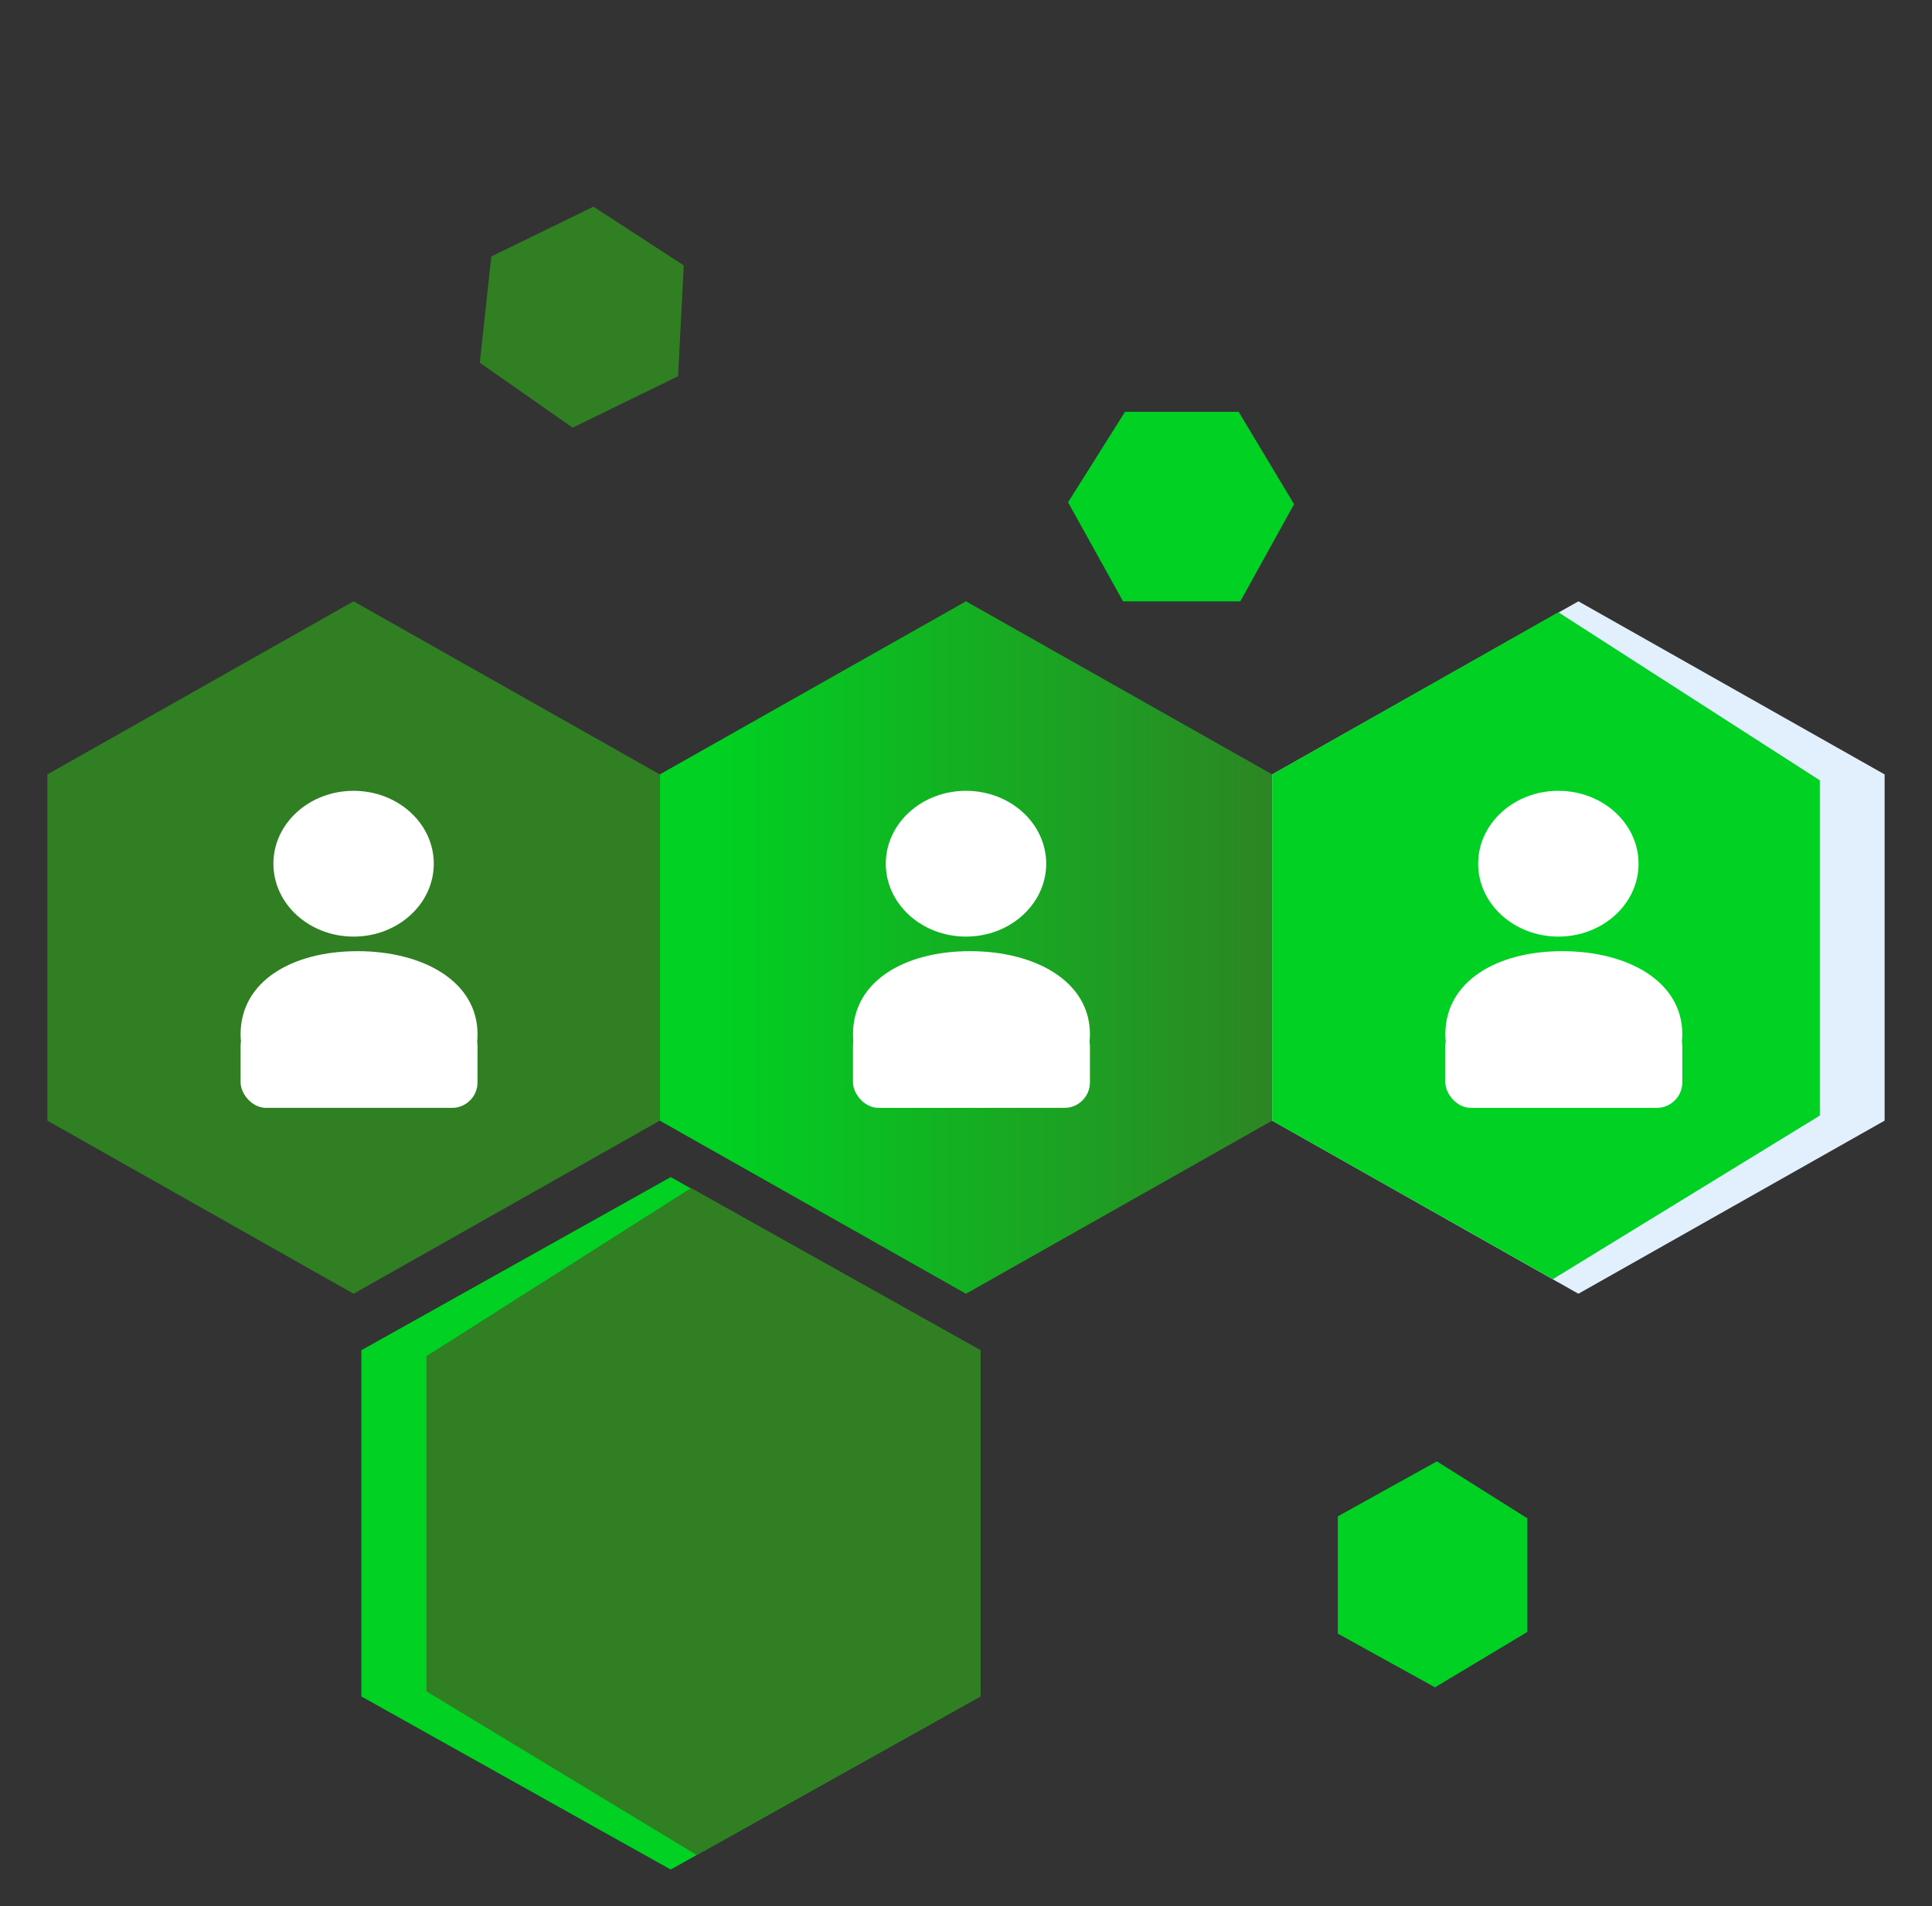 <svg width="530" height="523" viewBox="0 0 530 523" fill="none" xmlns="http://www.w3.org/2000/svg">
<rect x="0" y="0" width="530" height="523" fill="#333333" stroke="none"/>
<path d="M265 165L349.004 212.5V307.5L265 355L180.996 307.5V212.5L265 165Z" fill="url(#paint0_linear_150_74)"/>
<path d="M184 323L99.129 370.5V465.5L184 513L268.87 465.5V370.5L184 323Z" fill="#00D122"/>
<path d="M189.572 326L117 372.118V418.118V464.118L191.09 509L269 465.5V370.5L189.572 326Z" fill="#307F23"/>
<path d="M131.624 99.536L134.784 70.372L148.791 63.54L162.799 56.708L187.577 72.823L186.015 103.24L157.086 117.349L131.624 99.536Z" fill="#307F23"/>
<path d="M293 137.827L308.625 113H324.209H339.794L355 138.347L340.262 165H308.077L293 137.827Z" fill="#00D122"/>
<path d="M394.173 401L419 416.625V432.209V447.794L393.653 463L367 448.262V416.077L394.173 401Z" fill="#00D122"/>
<path d="M97 165L181.004 212.5V307.5L97 355L12.995 307.5V212.5L97 165Z" fill="#307F23"/>
<g transform="translate(2,-15)">
    <ellipse cx="95" cy="252" rx="22" ry="20" fill="white"/>
    <rect x="64" y="295" width="65" height="24" rx="7" fill="white"/>
    <path d="M129 298.8C129 313.342 114.795 311.965 96.846 311.965C78.897 311.965 64 313.342 64 298.8C64 284.259 78.134 276 96.083 276C114.033 276 129 284.259 129 298.8Z" fill="white"/>
</g>
<g transform="translate(170,-15)">
    <ellipse cx="95" cy="252" rx="22" ry="20" fill="white"/>
    <rect x="64" y="295" width="65" height="24" rx="7" fill="white"/>
    <path d="M129 298.8C129 313.342 114.795 311.965 96.846 311.965C78.897 311.965 64 313.342 64 298.8C64 284.259 78.134 276 96.083 276C114.033 276 129 284.259 129 298.8Z" fill="white"/>
</g>
<path d="M433 165L517.004 212.5V307.5L433 355L348.996 307.5V212.5L433 165Z" fill="#E2EFFC"/>
<path d="M427.5 168L499.224 214.118V260.118V306.118L426 351L349 307.5V212.5L427.5 168Z" fill="#00D122"/>
<g transform="translate(5.5,-15)">
    <ellipse cx="422" cy="252" rx="22" ry="20" fill="white"/>
    <rect x="391" y="295" width="65" height="24" rx="7" fill="white"/>
    <path d="M456 298.8C456 313.342 441.795 311.965 423.846 311.965C405.896 311.965 391 313.342 391 298.8C391 284.259 405.134 276 423.083 276C441.033 276 456 284.259 456 298.8Z" fill="white"/>
</g>
<defs>
<linearGradient id="paint0_linear_150_74" x1="196" y1="260" x2="362" y2="260" gradientUnits="userSpaceOnUse">
<stop stop-color="#00D122"/>
<stop offset="1" stop-color="#307F23"/>
</linearGradient>
</defs>
</svg>
